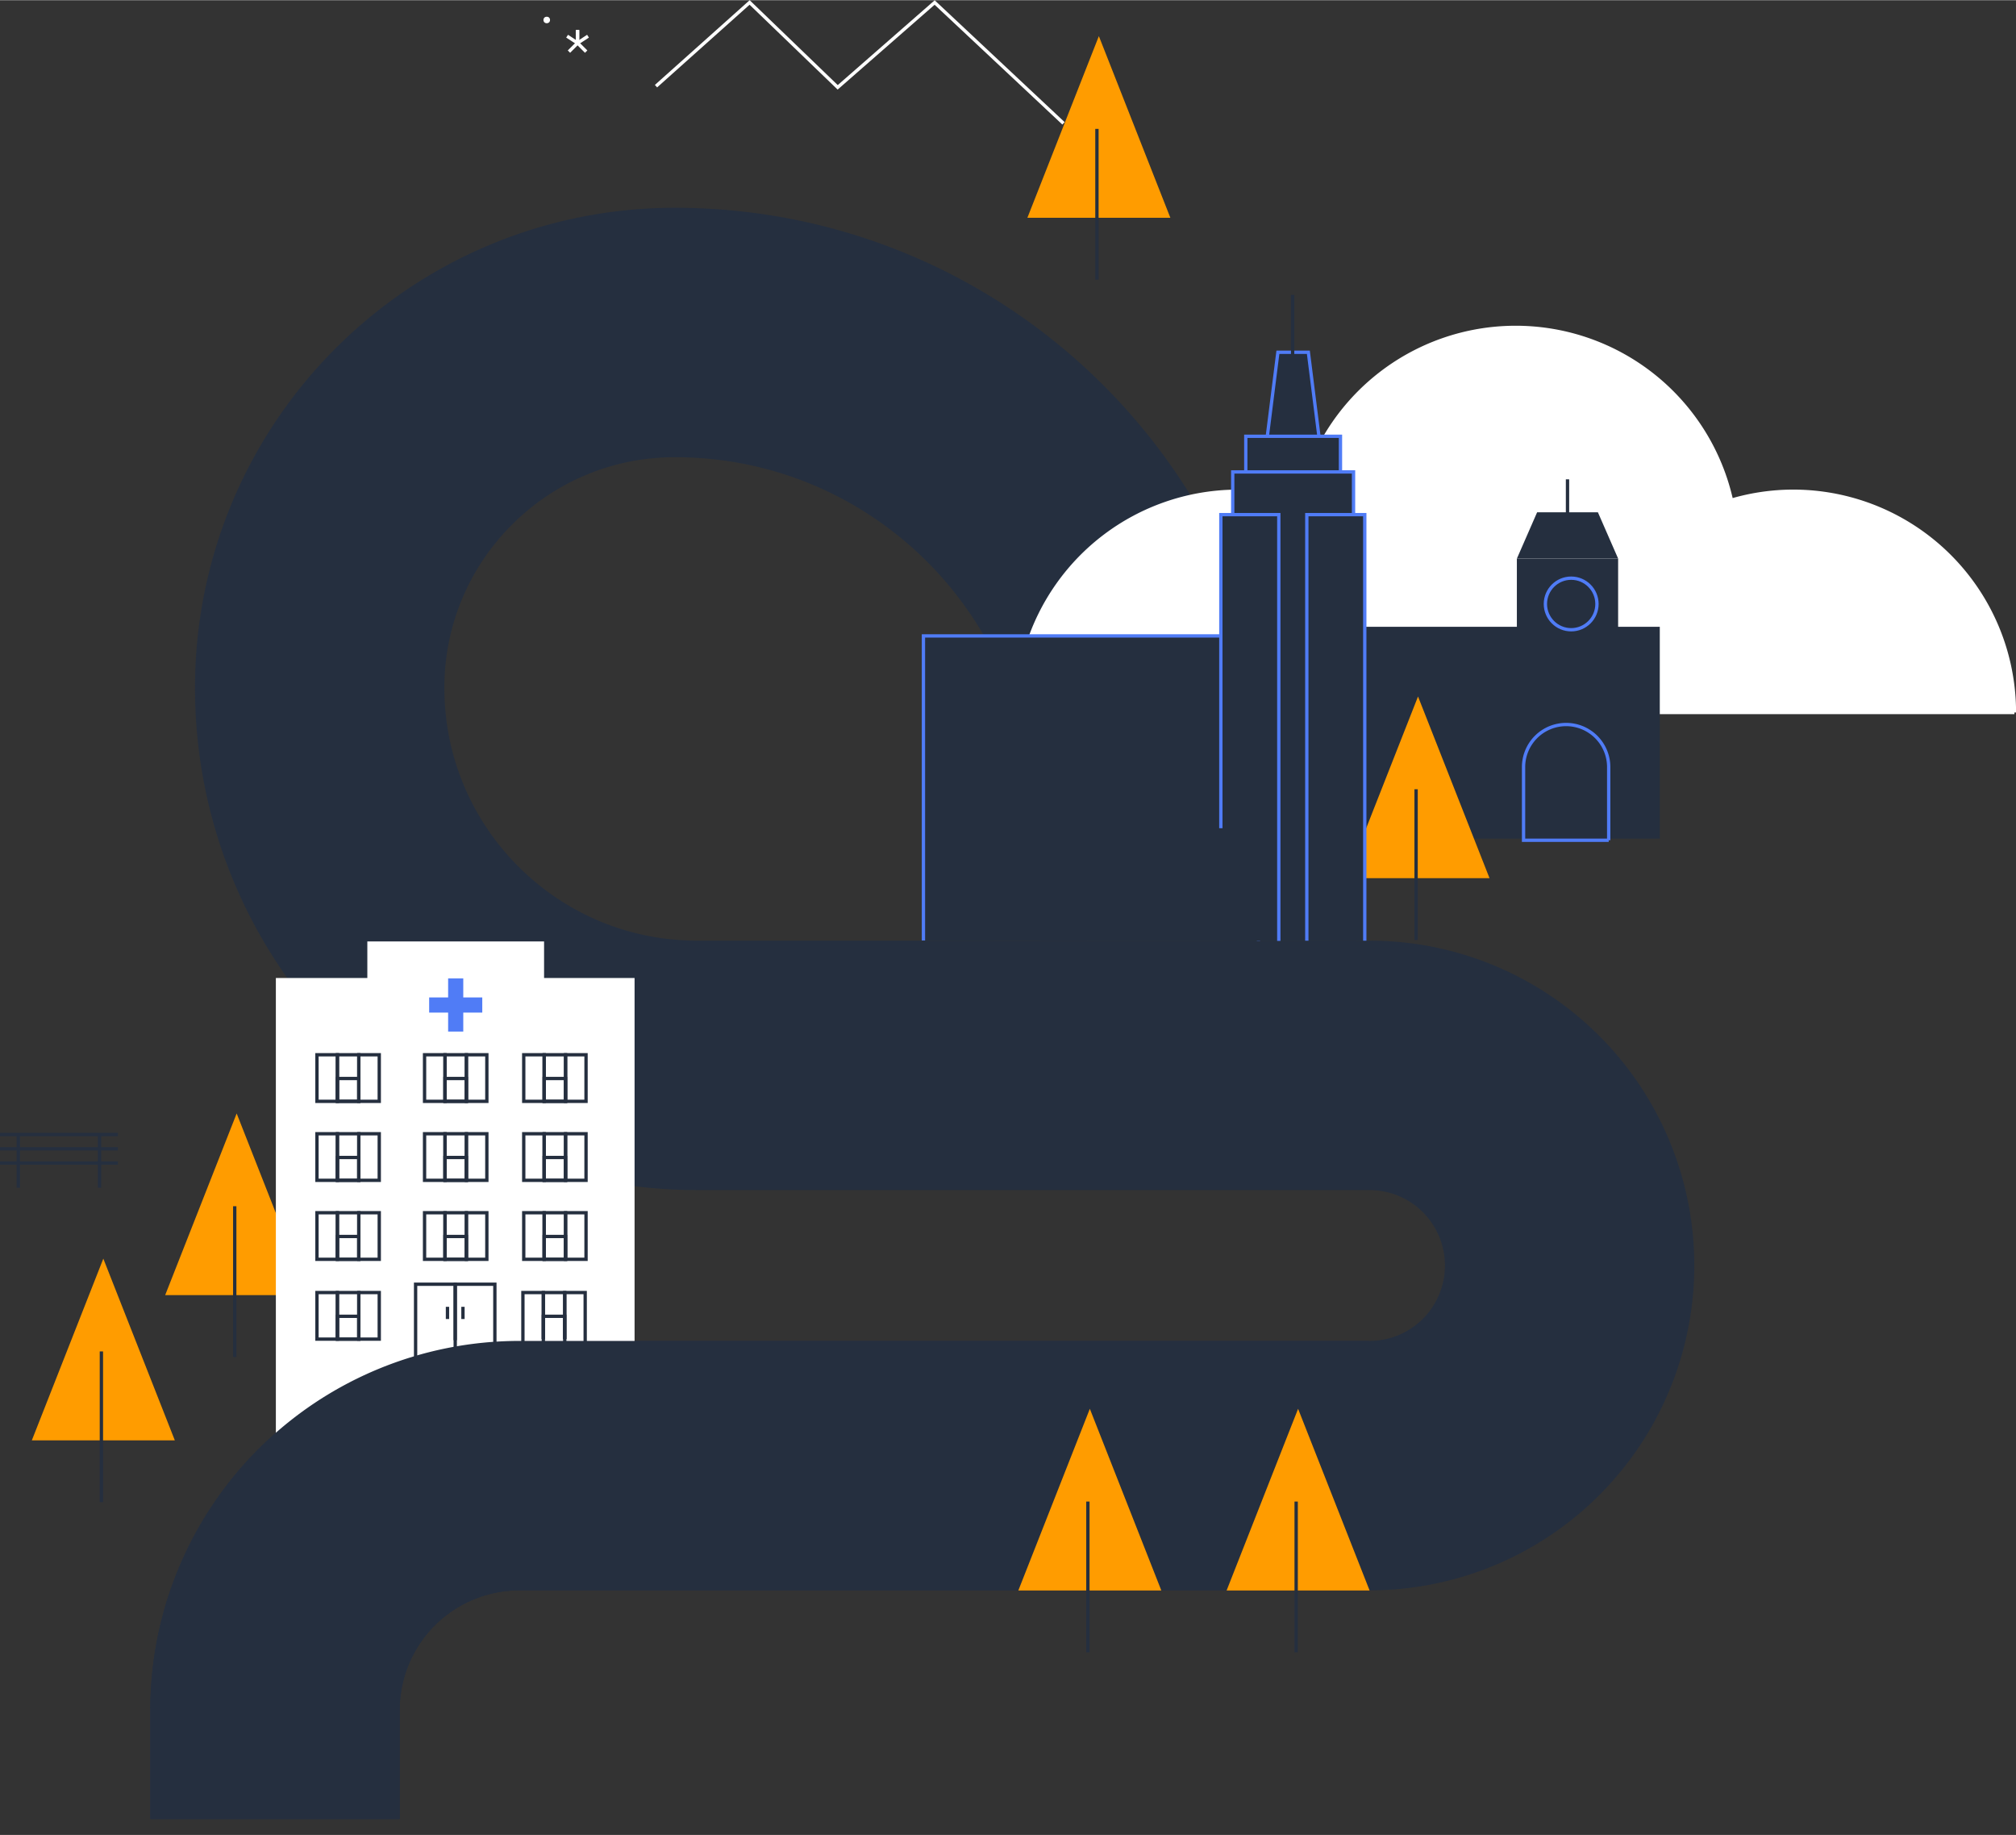 <svg xmlns="http://www.w3.org/2000/svg" id="Art615c7de8803cb" viewBox="0 0 1212.67 1103.37" aria-hidden="true" width="1212px" height="1103px"><rect x="0" y="0" width="1212.67" height="1103.37" fill="#333333" stroke="none"/><defs><linearGradient class="cerosgradient" data-cerosgradient="true" id="CerosGradient_id46cafe204" gradientUnits="userSpaceOnUse" x1="50%" y1="100%" x2="50%" y2="0%"><stop offset="0%" stop-color="#d1d1d1"/><stop offset="100%" stop-color="#d1d1d1"/></linearGradient><linearGradient/><style>.cls-1-615c7de8803cb,.cls-3-615c7de8803cb,.cls-5-615c7de8803cb{fill:none;}.cls-1-615c7de8803cb,.cls-3-615c7de8803cb{stroke:#252f3f;}.cls-1-615c7de8803cb,.cls-3-615c7de8803cb,.cls-4-615c7de8803cb,.cls-5-615c7de8803cb,.cls-7-615c7de8803cb{stroke-miterlimit:10;}.cls-1-615c7de8803cb{stroke-width:150px;}.cls-2-615c7de8803cb{fill:#ff9c00;}.cls-3-615c7de8803cb,.cls-4-615c7de8803cb,.cls-5-615c7de8803cb,.cls-7-615c7de8803cb{stroke-width:2px;}.cls-4-615c7de8803cb,.cls-6-615c7de8803cb{fill:#fff;}.cls-4-615c7de8803cb,.cls-5-615c7de8803cb{stroke:#fff;}.cls-7-615c7de8803cb,.cls-8-615c7de8803cb{fill:#252f3f;}.cls-7-615c7de8803cb{stroke:#507cf6;}.cls-9-615c7de8803cb{fill:#507cf6;}</style></defs><path class="cls-1-615c7de8803cb" d="M1301.73,2003c0-159.94-129.65-289.59-289.59-289.59h0c-118,0-213.66,95.66-213.66,213.66h0c0,125.41,101.67,227.07,227.08,227.07H1430a120.34,120.34,0,0,1,120.34,120.35h0A120.34,120.34,0,0,1,1430,2394.85H918.68a147.1,147.1,0,0,0-147.09,147.09v65.47" transform="translate(-606.18 -1513.57)"/><polygon class="cls-2-615c7de8803cb" points="142.36 669.49 99.35 778.75 185.37 778.75 142.36 669.49"/><line class="cls-3-615c7de8803cb" x1="141.2" y1="725.28" x2="141.2" y2="815.94"/><polygon class="cls-2-615c7de8803cb" points="62.15 756.8 19.15 866.07 105.16 866.07 62.15 756.8"/><line class="cls-3-615c7de8803cb" x1="60.99" y1="812.6" x2="60.99" y2="903.26"/><line class="cls-3-615c7de8803cb" y1="682.16" x2="70.92" y2="682.16"/><line class="cls-3-615c7de8803cb" y1="690.73" x2="70.92" y2="690.73"/><line class="cls-3-615c7de8803cb" y1="699.3" x2="70.92" y2="699.3"/><line class="cls-3-615c7de8803cb" x1="11.03" y1="682.16" x2="11.03" y2="714.16"/><line class="cls-3-615c7de8803cb" x1="59.88" y1="682.16" x2="59.88" y2="714.16"/><polyline class="cls-4-615c7de8803cb" points="166.94 871.14 166.94 589.03 380.71 589.03 380.71 852.41"/><polyline class="cls-3-615c7de8803cb" points="249.99 822.83 249.99 772.19 273.83 772.19 273.83 811.43"/><polyline class="cls-3-615c7de8803cb" points="273.83 805.84 273.83 772.19 297.67 772.19 297.67 811.43"/><line class="cls-3-615c7de8803cb" x1="269.17" y1="785.77" x2="269.17" y2="793.11"/><line class="cls-3-615c7de8803cb" x1="278.48" y1="785.77" x2="278.48" y2="793.11"/><path class="cls-1-615c7de8803cb" d="M1430,2394.85H918.68a147.1,147.1,0,0,0-147.09,147.09v65.47" transform="translate(-606.18 -1513.57)"/><rect class="cls-3-615c7de8803cb" x="255.38" y="729.19" width="12.3" height="28.01"/><rect class="cls-3-615c7de8803cb" x="280.55" y="729.19" width="12.3" height="28.01"/><rect class="cls-3-615c7de8803cb" x="267.68" y="729.19" width="12.87" height="28.01"/><rect class="cls-3-615c7de8803cb" x="267.68" y="743.47" width="12.87" height="13.72"/><rect class="cls-3-615c7de8803cb" x="255.38" y="681.69" width="12.3" height="28.01"/><rect class="cls-3-615c7de8803cb" x="280.55" y="681.69" width="12.3" height="28.01"/><rect class="cls-3-615c7de8803cb" x="267.68" y="681.69" width="12.87" height="28.01"/><rect class="cls-3-615c7de8803cb" x="267.68" y="695.97" width="12.87" height="13.72"/><rect class="cls-3-615c7de8803cb" x="255.38" y="634.19" width="12.3" height="28.01"/><rect class="cls-3-615c7de8803cb" x="280.55" y="634.19" width="12.3" height="28.01"/><rect class="cls-3-615c7de8803cb" x="267.68" y="634.19" width="12.87" height="28.01"/><rect class="cls-3-615c7de8803cb" x="267.68" y="648.47" width="12.87" height="13.72"/><rect class="cls-3-615c7de8803cb" x="315.04" y="729.19" width="12.3" height="28.01"/><rect class="cls-3-615c7de8803cb" x="340.21" y="729.19" width="12.3" height="28.01"/><rect class="cls-3-615c7de8803cb" x="327.34" y="729.19" width="12.87" height="28.01"/><rect class="cls-3-615c7de8803cb" x="327.34" y="743.47" width="12.87" height="13.72"/><rect class="cls-3-615c7de8803cb" x="315.04" y="681.69" width="12.3" height="28.01"/><rect class="cls-3-615c7de8803cb" x="340.21" y="681.69" width="12.3" height="28.01"/><rect class="cls-3-615c7de8803cb" x="327.34" y="681.69" width="12.87" height="28.01"/><rect class="cls-3-615c7de8803cb" x="327.34" y="695.97" width="12.87" height="13.72"/><rect class="cls-3-615c7de8803cb" x="315.04" y="634.19" width="12.3" height="28.01"/><rect class="cls-3-615c7de8803cb" x="340.21" y="634.19" width="12.3" height="28.01"/><rect class="cls-3-615c7de8803cb" x="327.34" y="634.19" width="12.87" height="28.01"/><rect class="cls-3-615c7de8803cb" x="327.34" y="648.47" width="12.87" height="13.72"/><rect class="cls-3-615c7de8803cb" x="190.66" y="729.19" width="12.3" height="28.01"/><rect class="cls-3-615c7de8803cb" x="215.83" y="729.19" width="12.3" height="28.01"/><rect class="cls-3-615c7de8803cb" x="202.96" y="729.19" width="12.87" height="28.01"/><rect class="cls-3-615c7de8803cb" x="202.96" y="743.47" width="12.87" height="13.72"/><rect class="cls-3-615c7de8803cb" x="190.66" y="681.69" width="12.3" height="28.01"/><rect class="cls-3-615c7de8803cb" x="215.83" y="681.69" width="12.3" height="28.01"/><rect class="cls-3-615c7de8803cb" x="202.96" y="681.69" width="12.87" height="28.01"/><rect class="cls-3-615c7de8803cb" x="202.96" y="695.97" width="12.87" height="13.72"/><rect class="cls-3-615c7de8803cb" x="190.66" y="634.19" width="12.3" height="28.01"/><rect class="cls-3-615c7de8803cb" x="215.83" y="634.19" width="12.3" height="28.01"/><rect class="cls-3-615c7de8803cb" x="202.96" y="634.19" width="12.87" height="28.01"/><rect class="cls-3-615c7de8803cb" x="202.96" y="648.47" width="12.87" height="13.72"/><rect class="cls-3-615c7de8803cb" x="190.66" y="777.19" width="12.3" height="28.01"/><rect class="cls-3-615c7de8803cb" x="215.83" y="777.19" width="12.3" height="28.01"/><rect class="cls-3-615c7de8803cb" x="202.96" y="777.19" width="12.87" height="28.01"/><rect class="cls-3-615c7de8803cb" x="202.96" y="791.47" width="12.87" height="13.72"/><polyline class="cls-3-615c7de8803cb" points="314.54 807.2 314.54 777.19 326.84 777.19 326.84 807.2"/><polyline class="cls-3-615c7de8803cb" points="339.71 805.2 339.71 777.19 352 777.19 352 807.2"/><polyline class="cls-3-615c7de8803cb" points="339.71 805.2 339.71 777.19 326.84 777.19 326.84 805.2"/><polyline class="cls-3-615c7de8803cb" points="339.71 807.2 339.71 791.47 326.84 791.47 326.84 805.2"/><rect class="cls-4-615c7de8803cb" x="221.96" y="567.04" width="104.31" height="32.73"/><polyline class="cls-5-615c7de8803cb" points="639.72 74.05 562.21 1.39 503.89 52.4 450.91 1.36 394.6 51.7"/><polyline class="cls-5-615c7de8803cb" points="347.42 17.92 347.42 25.75 352.59 30.92"/><line class="cls-5-615c7de8803cb" x1="353.7" y1="21.64" x2="347.42" y2="25.75"/><polyline class="cls-5-615c7de8803cb" points="347.42 17.92 347.42 25.75 342.24 30.92"/><line class="cls-5-615c7de8803cb" x1="341.13" y1="21.64" x2="347.42" y2="25.75"/><circle class="cls-6-615c7de8803cb" cx="328.88" cy="11.9" r="1.97"/><path class="cls-4-615c7de8803cb" d="M1684.79,1808.88a132.58,132.58,0,0,0-37.11,5.35,133,133,0,0,0-259.55,0A132.85,132.85,0,0,0,1218,1941.94h599.89A133.06,133.06,0,0,0,1684.79,1808.88Z" transform="translate(-606.18 -1513.57)"/><polyline class="cls-7-615c7de8803cb" points="555.47 565.47 555.47 382.31 757.54 382.31 756.99 565.7"/><rect class="cls-8-615c7de8803cb" x="1411.45" y="1890.38" width="193.12" height="127.39" transform="translate(2409.85 2394.59) rotate(-180)"/><polygon class="cls-8-615c7de8803cb" points="912.44 335.82 973.35 335.82 961.17 307.95 924.62 307.95 912.44 335.82"/><rect class="cls-8-615c7de8803cb" x="1518.62" y="1849.39" width="60.91" height="85.56" transform="translate(2491.96 2270.77) rotate(-180)"/><line class="cls-3-615c7de8803cb" x1="942.89" y1="288.14" x2="942.89" y2="321.3"/><path class="cls-7-615c7de8803cb" d="M1522.62,1949.18h51.23a0,0,0,0,1,0,0v44a25.61,25.61,0,0,1-25.61,25.61h0a25.61,25.61,0,0,1-25.61-25.61v-44A0,0,0,0,1,1522.62,1949.18Z" transform="translate(2490.3 2454.38) rotate(-180)"/><circle class="cls-7-615c7de8803cb" cx="945.1" cy="363.09" r="15.51"/><polygon class="cls-2-615c7de8803cb" points="852.97 418.73 809.97 527.99 895.98 527.99 852.97 418.73"/><line class="cls-3-615c7de8803cb" x1="851.81" y1="474.52" x2="851.81" y2="565.18"/><polyline class="cls-7-615c7de8803cb" points="793.31 261.74 787.01 211.74 768.68 211.74 762.38 261.74"/><polyline class="cls-7-615c7de8803cb" points="806.32 283.11 806.32 262.25 749.37 262.25 749.37 283.11"/><polyline class="cls-7-615c7de8803cb" points="814.18 310.31 814.18 283.69 741.51 283.69 741.51 310.31"/><line class="cls-3-615c7de8803cb" x1="777.55" y1="177.21" x2="777.55" y2="227.16"/><polyline class="cls-8-615c7de8803cb" points="735.57 565.73 742.93 308.88 812.9 308.88 820.22 565.54"/><polyline class="cls-7-615c7de8803cb" points="734.37 497.95 734.37 309.37 769.23 309.37 769.23 565.71"/><polyline class="cls-7-615c7de8803cb" points="786.08 565.59 786.08 309.37 820.94 309.37 820.94 565.59"/><polygon class="cls-2-615c7de8803cb" points="660.99 21.6 617.99 130.86 704 130.86 660.99 21.6"/><line class="cls-3-615c7de8803cb" x1="659.83" y1="77.39" x2="659.83" y2="168.05"/><rect class="cls-9-615c7de8803cb" x="269.56" y="588.29" width="9.11" height="31.95"/><rect class="cls-9-615c7de8803cb" x="875.74" y="2101.86" width="9.11" height="31.95" transform="translate(2391.96 -276.02) rotate(90)"/><polygon class="cls-2-615c7de8803cb" points="655.56 847.1 612.55 956.36 698.56 956.36 655.56 847.1"/><line class="cls-3-615c7de8803cb" x1="654.39" y1="902.89" x2="654.39" y2="993.55"/><polygon class="cls-2-615c7de8803cb" points="780.83 847.1 737.83 956.36 823.84 956.36 780.83 847.1"/><line class="cls-3-615c7de8803cb" x1="779.67" y1="902.89" x2="779.67" y2="993.55"/></svg>